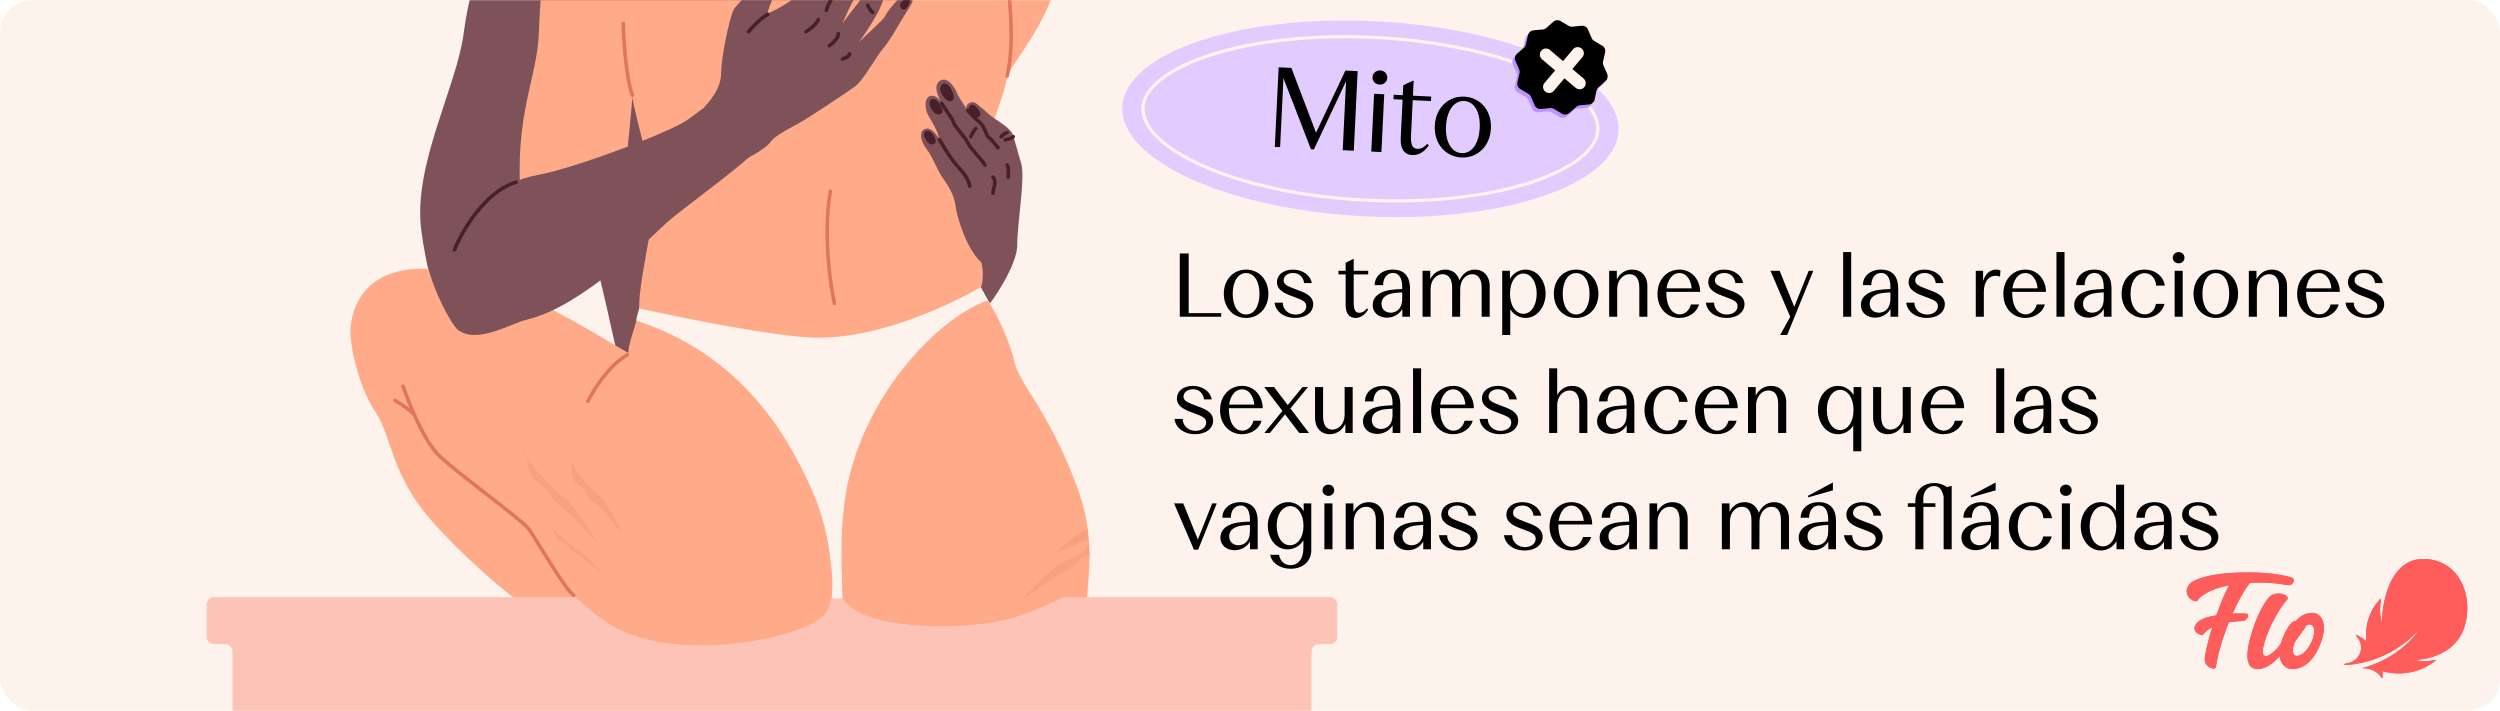 <?xml version="1.0"?>
<svg xmlns="http://www.w3.org/2000/svg" width="749" height="213" viewBox="0 0 774 220" fill="none">
<g clip-path="url(#clip0_7_1319)">
<rect width="774" height="220" rx="10" fill="#FDF2EC"/>
<path d="M192 -32.809C196.004 -32.809 191.084 -46.884 189.207 -55.955H232.058C233.726 -51.263 238.313 -40.316 243.318 -34.06C268.34 -34.06 283.979 -3.408 282.415 14.108C281.164 28.12 273.97 85.004 270.529 111.695L193.273 119.827C190.979 108.88 185.579 84.17 182.326 72.91C179.073 61.65 177.426 41.945 177.009 33.5C175.757 39.964 172.817 55.832 171.066 67.593C168.876 82.293 156.678 107.628 143.541 103.25C139.956 102.054 133.22 93.241 130.405 71.033C127.866 51.008 141.352 26.932 143.541 10.354C145.731 -6.223 150.691 -20.726 162.934 -27.492C174.819 -34.06 180.115 -32.809 192 -32.809Z" fill="#7F5259"/>
<path d="M226.718 -59.396C236.727 -61.898 245.819 -75.973 246.445 -83.167L286.793 -80.04C285.229 -73.784 284.166 -60.898 292.423 -59.396C302.745 -57.519 327.708 -47.963 329.309 -28.744C331.499 -2.47 319.322 11.292 311.816 23.177C311.816 28.182 302.745 48.2 302.745 55.706C302.745 63.213 306.498 87.922 303.371 90.737C300.243 93.552 274.908 106.064 264.899 107.627C254.89 109.191 220.172 105.125 198.277 98.557C196.088 91.676 203.594 66.653 202.343 58.834C201.092 51.015 197.004 36.94 195.753 30.058C195.753 32.06 193.898 49.659 192.96 58.834C183.368 69.052 163.684 84.92 161.682 66.653C158.563 38.191 165.414 26.618 166.687 12.543C167.295 5.818 166.374 -14.669 176.695 -34.687C187.017 -54.704 216.709 -56.894 226.718 -59.396Z" fill="#FFAB89"/>
<path d="M194.524 109.192C194.524 106.377 196.401 102.311 197.652 96.681C215.689 95.117 264.148 91.677 303.684 90.425C308.375 95.117 313.067 107.316 314.005 111.694C315.614 119.201 324.366 126.395 333.398 150.479C339.497 166.743 336.734 179.046 336.525 185.823H160.118C155.635 182.487 144.104 172.936 133.845 161.426C121.021 147.038 121.334 135.153 116.329 127.646C111.325 120.139 108.823 109.192 108.51 103.562C108.197 97.932 111.012 81.668 133.845 83.232C156.678 84.796 185.766 104.501 194.524 109.192Z" fill="#FFAB89"/>
<path fill-rule="evenodd" clip-rule="evenodd" d="M406.02 184.83C406.02 184.83 406.02 184.83 406.019 184.83H71.981C71.981 184.83 71.981 184.83 71.981 184.83V184.83C71.981 184.83 71.98 184.83 71.98 184.83H66.236C65.001 184.83 64 185.831 64 187.066V197.13C64 198.366 65.001 199.367 66.236 199.367H69.744C70.979 199.367 71.981 200.368 71.981 201.603V406.236C71.981 407.471 72.982 408.472 74.217 408.472H403.783C405.018 408.472 406.02 407.471 406.02 406.236V201.603C406.02 200.368 407.021 199.367 408.256 199.367H411.764C412.999 199.367 414 198.366 414 197.13V187.066C414 185.831 412.999 184.83 411.764 184.83H406.02C406.02 184.83 406.02 184.83 406.02 184.83V184.83Z" fill="#FDC3B7"/>
<path d="M305.852 92.927C305.852 92.927 304.309 89.487 303.684 88.861C290.838 96.055 271.155 104.5 253.327 104.5C241.025 104.5 210.767 98.245 197.943 95.43C197.63 96.055 197.005 98.558 197.005 99.183C228.283 109.505 242.692 132.338 251.137 151.104C257.893 166.118 257.728 180.039 257.519 185.252H261.201C260.263 177.954 260.395 162.865 261.146 158.611C263.648 126.833 288.649 98.99 305.852 92.927Z" fill="#FDF2EC"/>
<path d="M254.264 191.14C260.52 186.136 256.553 171.215 255.302 163.083L169.188 171.122C170.023 174.041 174.168 183.513 187.955 192.704C206.722 205.215 244.881 198.647 254.264 191.14Z" fill="#FFAB89"/>
<path d="M315.881 190.514C303.058 195.206 275.22 195.081 265.524 189.263C263.96 188.325 261.566 186.525 260.844 185.252C260.844 183.375 260.206 169.225 261.145 163.928L332.146 183.008C330.999 183.946 326.141 186.761 315.881 190.514Z" fill="#FFAB89"/>
<path opacity="0.5" d="M329.465 173.756C326.263 174.965 319.269 182.29 316.173 185.801C318.711 184.465 325.474 178.827 329.091 177.222C331.984 175.937 333.832 173.935 334.395 173.094C334.728 172.82 334.907 173.012 337.431 171.922C337.431 170.928 336.449 167.257 336.762 168.578C337.075 169.899 333.467 172.245 329.465 173.756Z" fill="#F2997B"/>
<path opacity="0.5" d="M184.978 167.97C182.613 163.929 177.156 155.398 174.246 153.597C171.291 151.767 164.767 144.282 162.725 140.875C162.481 139.622 162.315 138.872 162.127 139.288C162.021 139.52 162.254 140.089 162.725 140.875C163.207 143.345 163.997 147.768 165.878 149.058C168.146 150.612 169.261 151.667 169.535 152C169.925 152.933 171.355 155.253 173.947 157.07C177.189 159.34 182.743 166.172 184.978 167.97Z" fill="#F2997B"/>
<path opacity="0.5" d="M186.726 177.869C184.852 175.635 180.635 170.923 178.759 169.943C176.855 168.948 172.182 164.827 170.575 162.944C170.268 162.248 170.073 161.83 170.024 162.064C169.996 162.194 170.204 162.51 170.575 162.944C171.181 164.318 172.225 166.78 173.454 167.483C174.935 168.33 175.704 168.909 175.903 169.093C176.248 169.61 177.364 170.892 179.064 171.883C181.188 173.122 185.229 176.885 186.726 177.869Z" fill="#F2997B"/>
<path opacity="0.5" d="M336.762 163.896C334.149 164.176 329.098 169.007 326.288 171.461C328.405 170.888 333.781 167.78 336.762 167.24C336.762 166.261 336.876 164.713 336.762 163.896Z" fill="#F2997B"/>
<path opacity="0.5" d="M192.4 164.651C190.855 161.255 187.199 154.129 184.935 152.795C182.636 151.44 177.956 145.355 176.612 142.497C176.548 141.396 176.493 140.739 176.285 141.131C176.17 141.349 176.302 141.837 176.612 142.497C176.739 144.666 176.904 148.559 178.353 149.533C180.099 150.708 180.925 151.547 181.12 151.819C181.345 152.618 182.292 154.562 184.285 155.94C186.776 157.663 190.709 163.254 192.4 164.651Z" fill="#F2997B"/>
<path d="M124.775 119.513C125.552 121.798 126.886 125.302 128.519 128.896M177.634 184.258C175.132 182.694 166.061 167.055 163.872 163.928C161.683 160.8 141.352 146.412 135.722 140.782C133.193 138.253 130.611 133.5 128.519 128.896M122.272 123.892C124.062 124.935 127.817 127.395 128.519 128.896M182.013 124.205C183.681 120.764 188.456 113.07 194.211 109.817" stroke="#DF755D" stroke-width="1.118" stroke-linecap="round" stroke-linejoin="round"/>
<path d="M258.33 93.865C256.975 87.714 254.827 72.158 257.079 59.147M311.816 -9.039C311.816 -4.66 314.631 11.292 311.816 23.49" stroke="#DF755D" stroke-width="1.118" stroke-linecap="round" stroke-linejoin="round"/>
<path d="M192.96 7.227C193.064 12.231 193.773 23.679 195.775 29.434" stroke="#DF755D" stroke-width="1.118" stroke-linecap="round" stroke-linejoin="round"/>
<path d="M314.944 75.724C314.944 81.229 309.314 90.112 306.499 93.865C305.873 92.823 304.434 90.362 303.683 88.861C304.622 86.984 304.309 81.667 303.683 81.041C298.992 76.662 296.177 66.654 295.864 63.839C295.551 61.024 293.987 57.896 292.111 55.394C290.234 52.891 288.983 48.825 286.793 46.01C284.604 43.195 284.604 40.067 286.793 39.755C288.545 39.504 290.234 41.944 290.86 43.195L290.234 41.006C289.817 40.067 288.733 37.815 287.732 36.314C286.481 34.437 285.855 30.684 287.732 29.746C289.233 28.995 290.86 30.684 291.485 31.622C290.443 30.058 288.858 26.555 290.86 25.054C293.362 23.177 295.864 27.556 296.177 28.495C296.49 29.433 296.802 29.746 299.305 33.812C298.679 32.561 300.243 31.31 301.494 31.622C302.745 31.935 305.247 34.75 307.437 36.314C309.626 37.878 313.067 39.755 313.692 41.944L316.195 50.702C317.446 55.081 314.944 68.843 314.944 75.724Z" fill="#7F5259"/>
<path d="M300.243 57.583C299.617 54.455 297.115 52.266 295.551 50.389C294.3 48.888 291.902 44.968 290.859 43.195M291.485 31.935C292.423 33.499 294.925 36.627 295.238 37.878C295.551 39.129 298.992 42.569 299.617 44.133C300.243 45.697 304.309 49.763 304.934 51.014M299.617 34.124C300.347 34.959 302.119 36.877 303.371 37.878C304.934 39.129 305.247 41.944 306.186 42.569C306.936 43.07 308.375 44.863 309.001 45.697M311.19 43.195C311.92 43.091 313.442 42.757 313.692 42.257M309.939 42.257C310.356 41.84 311.315 41.006 311.816 41.006M312.128 54.768C312.233 53.934 312.316 52.015 311.816 51.014M307.437 59.772C307.437 58.208 308.688 56.332 307.437 54.768M300.556 42.257C300.868 41.527 301.619 40.005 302.119 39.755" stroke="#491F2A" stroke-width="1.118" stroke-linecap="round" stroke-linejoin="round"/>
<path d="M289.295 44.446C287.419 45.697 285.542 41.631 286.168 41.005C286.351 40.38 287.732 40.067 288.67 41.318C289.346 42.22 290.234 43.82 289.295 44.446Z" fill="#491F2A"/>
<path d="M288.67 34.124C287.732 32.873 287.419 31.309 288.357 30.683C288.983 30.371 289.921 30.683 290.547 31.622C291.172 32.56 292.423 34.437 291.485 35.062C290.547 35.688 289.608 35.375 288.67 34.124Z" fill="#491F2A"/>
<path d="M291.798 29.432C290.547 27.556 291.172 26.617 291.798 25.992C292.736 25.366 293.674 26.305 294.3 27.243C294.925 28.181 295.864 30.371 294.925 30.996C293.987 31.622 293.049 31.309 291.798 29.432Z" fill="#491F2A"/>
<path d="M302.432 33.186C301.181 31.934 300.555 32.247 299.93 33.186C299.617 34.124 301.494 36.313 302.432 36.313C304.027 36.313 303.683 34.437 302.432 33.186Z" fill="#491F2A"/>
<path d="M212.978 36.94C207.974 40.693 178.26 51.953 166.374 54.142C159.958 55.324 154.909 58.056 150.735 61.943C147.178 65.257 139.877 64.406 137.286 69.156C134.158 74.891 131.087 76.292 132.281 81.667C134.158 90.112 139.58 100.052 141.665 101.997C147.608 106.689 157.929 100.121 163.247 98.87C180.137 94.895 201.406 73.535 206.097 69.156C209.851 65.653 225.489 54.455 232.371 48.2L220.798 31.31C219.859 31.935 216.982 33.937 212.978 36.94Z" fill="#7F5259"/>
<path d="M217.982 33.187C221.736 29.121 223.3 25.993 223.3 21.927C223.3 17.861 225.763 5.739 227.053 3.16C228.304 0.658 233.934 -3.721 235.185 -5.91C236.186 -7.662 238.417 -9.143 239.251 -9.664C240.398 -10.811 242.817 -13.167 243.317 -13.417C243.943 -13.73 247.049 -13.104 245.172 -9.351C243.296 -5.598 240.7 -4.002 240.502 -3.408C239.877 -1.532 237.687 2.535 237.687 4.098C241.754 2.535 248.009 -1.844 249.26 -3.408C250.511 -4.972 256.141 -12.792 256.767 -13.417C257.392 -14.043 260.833 -22.8 264.274 -23.739C266.407 -24.321 267.089 -22.488 266.463 -20.924C268.34 -23.739 269.904 -24.677 271.155 -24.364C272.406 -24.052 273.031 -22.175 271.78 -19.36C270.529 -16.545 267.714 -9.664 267.401 -7.787C267.089 -5.91 265.525 -1.844 264.274 0.032C263.273 1.534 261.563 5.454 260.833 7.226C262.084 5.35 265.11 1.676 265.837 0.658C267.401 -1.532 271.155 -7.162 271.78 -8.413C272.406 -9.664 275.119 -14.668 277.098 -14.668C278.974 -14.668 279.6 -12.479 277.723 -8.725L277.722 -8.724C275.846 -4.97 273.344 0.033 272.406 2.535C271.698 4.423 267.993 10.187 265.976 12.979C267.024 11.808 273.682 5.901 273.97 5.037C274.283 4.098 278.036 -0.906 279.913 -1.532C281.789 -2.157 283.353 -0.906 282.102 1.283C280.851 3.473 278.974 6.288 277.723 8.477L277.723 8.477C277.232 9.336 275.221 12.856 273.344 15.046C271.468 17.235 267.401 24.429 265.212 26.306C263.827 27.493 250.511 36.315 247.696 37.879C244.881 39.442 239.877 41.945 238.626 43.821C237.375 45.698 232.37 48.513 231.432 48.826C230.681 49.076 222.153 38.504 217.982 33.187Z" fill="#7F5259"/>
<path d="M266.464 -20.299C265.212 -17.796 264.274 -14.981 263.961 -14.043C263.648 -13.105 261.772 -7.162 260.833 -6.223C259.895 -5.285 256.142 1.596 255.829 3.16M231.745 9.728C232.892 8.373 235.686 5.412 237.688 4.411M249.573 9.728C250.72 8.998 253.077 7.226 253.327 5.975M256.746 14.107C257.58 13.482 259.561 11.918 259.561 10.354M260.833 18.173C261.563 17.965 263.023 17.36 263.023 16.609M268.653 1.596C268.861 2.117 269.466 3.285 270.217 3.785" stroke="#491F2A" stroke-width="1.118" stroke-linecap="round" stroke-linejoin="round"/>
<path d="M241.441 -9.351C240.19 -8.85 239.668 -9.351 239.564 -9.664C238.939 -9.976 242.692 -13.73 243.318 -13.104C244.256 -12.166 243.005 -9.976 241.441 -9.351Z" fill="#491F2A"/>
<path d="M261.75 -19.985C260.999 -18.484 262.084 -17.379 262.71 -17.17C263.648 -16.858 264.274 -17.483 265.212 -19.047C266.15 -20.611 266.15 -22.175 265.212 -22.8C264.274 -23.426 262.5 -21.487 261.75 -19.985Z" fill="#491F2A"/>
<path d="M268.34 -21.862C267.089 -19.985 267.714 -17.796 268.34 -17.796C268.653 -17.615 269.501 -17.17 270.529 -18.422C272.071 -20.298 271.78 -22.8 271.155 -23.113C270.529 -23.426 269.591 -23.739 268.34 -21.862Z" fill="#491F2A"/>
<path d="M277.41 -12.791C276.159 -13.417 273.344 -10.289 274.908 -8.725C276.472 -7.161 279.287 -11.853 277.41 -12.791Z" fill="#491F2A"/>
<path d="M278.661 1.596C278.661 0.345 280.851 -0.906 281.476 -0.28C281.789 -0.128 281.789 0.971 280.851 2.222C279.913 3.473 278.661 2.847 278.661 1.596Z" fill="#491F2A"/>
<path d="M140.705 77.289C142.999 71.555 150.026 59.336 159.785 56.333" stroke="#491F2A" stroke-width="1.118" stroke-linecap="round" stroke-linejoin="round"/>
<path d="M695.506 189.93C695.021 189.851 693.253 189.814 691.169 189.925C693.168 185.421 695.186 182.109 696.446 180.617C696.503 180.538 696.531 180.464 696.536 180.395C703.436 180.001 707.641 181.076 708.573 181.131C709.852 181.205 710.835 179.278 709.607 178.81C707.989 178.194 703.206 177.212 696.809 177.165C690.426 177.119 683.864 177.666 679.607 179.612C675.252 181.604 677.001 186.038 680.139 186.089C681.348 184.333 684.236 182.262 690.303 181.122C690.256 181.168 690.219 181.21 690.186 181.256C689.255 182.53 687.829 185.852 686.169 190.458C683.431 190.898 680.604 191.667 679.678 193.497C678.747 195.341 680.609 196.638 682.053 196.578C682.477 195.665 683.572 194.841 684.913 194.164C683.826 197.667 682.627 202.258 682.58 204.121C682.524 206.456 685.882 207.739 686.051 206.4C686.221 205.066 686.987 200.757 689.372 194.326C689.588 193.738 689.814 193.163 690.035 192.598C692.091 192.306 694.198 192.232 694.41 192.218C695.741 192.116 696.705 190.124 695.506 189.93Z" fill="#FF5C5C"/>
<path d="M695.506 189.93C695.021 189.851 693.253 189.814 691.169 189.925C693.168 185.421 695.186 182.109 696.446 180.617C696.503 180.538 696.531 180.464 696.536 180.395C703.436 180.001 707.641 181.076 708.573 181.131C709.852 181.205 710.835 179.278 709.607 178.81C707.989 178.194 703.206 177.212 696.809 177.165C690.426 177.119 683.864 177.666 679.607 179.612C675.252 181.604 677.001 186.038 680.139 186.089C681.348 184.333 684.236 182.262 690.303 181.122C690.256 181.168 690.219 181.21 690.186 181.256C689.255 182.53 687.829 185.852 686.169 190.458C683.431 190.898 680.604 191.667 679.678 193.497C678.747 195.341 680.609 196.638 682.053 196.578C682.477 195.665 683.572 194.841 684.913 194.164C683.826 197.667 682.627 202.258 682.58 204.121C682.524 206.456 685.882 207.739 686.051 206.4C686.221 205.066 686.987 200.757 689.372 194.326C689.588 193.738 689.814 193.163 690.035 192.598C692.091 192.306 694.198 192.232 694.41 192.218C695.741 192.116 696.705 190.124 695.506 189.93Z" fill="#FF5C5C"/>
<path d="M715.723 189.684C713.277 189.74 711.574 191.296 710.836 192.177C710.487 192.204 710.163 192.297 709.89 192.464C708.832 193.112 707.355 195.573 706.245 198.839C706.188 198.997 706.141 199.159 706.094 199.321C705.412 200.386 702.924 203.069 701.536 203.069C700.008 203.069 700.266 200.461 702.275 195.494C704.283 190.527 707.28 186.376 707.999 185.709C709.373 184.435 705.497 182.72 703.037 184.398C702.073 185.055 699.518 188.572 697.505 194.688C694.994 202.318 695.073 207.086 698.987 207.095C701.743 207.104 704.42 204.723 705.784 203.055C706.094 205.316 707.392 207.063 709.697 207.081C713.846 207.114 716.772 203.537 718.437 199.177C721.01 192.436 718.352 189.624 715.723 189.684ZM715.915 198.075C714.82 200.739 712.919 203 711.033 203.013C709.603 203.023 709.547 200.493 710.605 198.556C710.963 198.065 713.065 195.021 713.587 194.373C713.761 194.16 713.827 193.942 713.808 193.733C714.138 193.474 714.542 193.284 715.012 193.261C716.72 193.247 716.795 195.939 715.915 198.075Z" fill="#FF5C5C"/>
<path d="M715.723 189.684C713.277 189.74 711.574 191.296 710.836 192.177C710.487 192.204 710.163 192.297 709.89 192.464C708.832 193.112 707.355 195.573 706.245 198.839C706.188 198.997 706.141 199.159 706.094 199.321C705.412 200.386 702.924 203.069 701.536 203.069C700.008 203.069 700.266 200.461 702.275 195.494C704.283 190.527 707.28 186.376 707.999 185.709C709.373 184.435 705.497 182.72 703.037 184.398C702.073 185.055 699.518 188.572 697.505 194.688C694.994 202.318 695.073 207.086 698.987 207.095C701.743 207.104 704.42 204.723 705.784 203.055C706.094 205.316 707.392 207.063 709.697 207.081C713.846 207.114 716.772 203.537 718.437 199.177C721.01 192.436 718.352 189.624 715.723 189.684ZM715.915 198.075C714.82 200.739 712.919 203 711.033 203.013C709.603 203.023 709.547 200.493 710.605 198.556C710.963 198.065 713.065 195.021 713.587 194.373C713.761 194.16 713.827 193.942 713.808 193.733C714.138 193.474 714.542 193.284 715.012 193.261C716.72 193.247 716.795 195.939 715.915 198.075Z" fill="#FF5C5C"/>
<path d="M726.184 205.84C728.667 205.701 733.042 205.094 737.571 203.092C744.735 199.923 748.437 195.308 748.498 195.35C748.677 195.489 746.113 199.112 741.301 202.3C737.858 204.579 734.933 205.765 731.983 206.636C730.125 207.183 732.98 206.206 735.647 208.05C737.473 209.314 737.552 210.69 737.628 209.565C737.665 209.046 737.642 208.304 737.59 207.748C739.274 208.221 741.678 208.657 744.688 208.328C747.966 207.971 750.991 206.766 753.677 204.783C754.622 204.084 753.79 204.292 753.305 204.385C752.129 204.607 749.98 204.839 747.595 204.274C749.208 204.274 759.636 203.532 762.811 194.521C766.188 184.921 761.56 173 750.191 173C738.813 173 737.275 189.647 737.477 192.728C736.903 191.065 736.663 188.614 737.059 186.487C737.209 185.681 737.407 184.764 736.4 185.945C734.467 188.211 731.932 192.58 732.665 198.459C731.767 197.727 730.963 197.222 730.205 196.837C729.359 196.407 728.996 196.24 729.937 197.403C730.685 198.325 731.593 200.433 730.455 202.624C729.58 204.306 728.07 205.135 726.466 205.307C725.699 205.39 725.638 205.867 726.184 205.84Z" fill="#FF5C5C"/>
<path d="M726.184 205.84C728.667 205.701 733.042 205.094 737.571 203.092C744.735 199.923 748.437 195.308 748.498 195.35C748.677 195.489 746.113 199.112 741.301 202.3C737.858 204.579 734.933 205.765 731.983 206.636C730.125 207.183 732.98 206.206 735.647 208.05C737.473 209.314 737.552 210.69 737.628 209.565C737.665 209.046 737.642 208.304 737.59 207.748C739.274 208.221 741.678 208.657 744.688 208.328C747.966 207.971 750.991 206.766 753.677 204.783C754.622 204.084 753.79 204.292 753.305 204.385C752.129 204.607 749.98 204.839 747.595 204.274C749.208 204.274 759.636 203.532 762.811 194.521C766.188 184.921 761.56 173 750.191 173C738.813 173 737.275 189.647 737.477 192.728C736.903 191.065 736.663 188.614 737.059 186.487C737.209 185.681 737.407 184.764 736.4 185.945C734.467 188.211 731.932 192.58 732.665 198.459C731.767 197.727 730.963 197.222 730.205 196.837C729.359 196.407 728.996 196.24 729.937 197.403C730.685 198.325 731.593 200.433 730.455 202.624C729.58 204.306 728.07 205.135 726.466 205.307C725.699 205.39 725.638 205.867 726.184 205.84Z" fill="#FF5C5C"/>
<path d="M365.262 98V78.425H368.017V96.898H378.08V98H365.262ZM385.791 98.377C381.876 98.377 378.889 95.303 378.889 90.895C378.889 86.487 381.876 83.413 385.791 83.413C389.706 83.413 392.693 86.487 392.693 90.895C392.693 95.303 389.706 98.377 385.791 98.377ZM381.644 90.895C381.644 94.752 383.326 97.304 385.791 97.304C388.314 97.304 389.938 94.752 389.938 90.895C389.938 87.038 388.314 84.486 385.791 84.486C383.326 84.486 381.644 87.038 381.644 90.895ZM401.029 98.377C397.491 98.377 394.91 96.376 394.62 93.65H397.143C397.143 95.767 398.912 97.333 401.087 97.333C402.885 97.333 404.422 96.318 404.422 94.781C404.422 93.36 403.378 92.867 400.362 91.765C398.361 91.011 395.345 90.054 395.345 87.27C395.345 85.095 397.288 83.413 400.275 83.413C403.32 83.413 405.727 85.182 406.133 87.589H403.755C403.523 85.791 402.305 84.457 400.333 84.457C398.738 84.457 397.404 85.327 397.404 86.719C397.404 87.908 398.274 88.43 401 89.445C403.552 90.373 406.568 91.33 406.568 94.143C406.568 96.463 404.48 98.377 401.029 98.377ZM419.657 98.377C417.569 98.377 416.612 96.782 416.612 94.404V84.892H414.379V83.79H416.612V81.325L418.903 80.136H419.106V83.79H423.601V84.892H419.106V93.65C419.106 96.26 419.889 96.782 420.817 96.782C421.861 96.782 422.644 96.115 423.166 95.448L423.601 95.767C422.847 97.014 421.542 98.377 419.657 98.377ZM429.4 98.29C427.109 98.29 424.992 96.956 424.992 94.375C424.992 91.794 427.196 89.822 432.097 89.532L434.127 89.416V88.778C434.127 86.603 433.431 84.457 431.256 84.457C429.313 84.457 428.211 86.139 428.211 88.227H425.601C425.601 85.443 427.892 83.413 431.227 83.413C434.968 83.413 436.534 85.82 436.534 89.155V98H434.156V95.622C433.083 97.449 431.14 98.29 429.4 98.29ZM427.718 93.998C427.718 95.912 429.139 96.753 430.56 96.753C432.242 96.753 434.127 95.593 434.127 92.49V90.46L432.561 90.576C430.067 90.75 427.718 91.562 427.718 93.998ZM440.419 98V83.79H442.797V86.4C443.609 84.776 445.146 83.413 447.466 83.413C449.554 83.413 451.236 84.631 451.845 86.719C452.628 84.95 454.194 83.413 456.659 83.413C459.24 83.413 461.212 85.356 461.212 88.517V98H458.718V88.981C458.718 86.4 457.674 84.834 455.818 84.834C453.904 84.834 452.106 86.545 452.077 89.387L452.048 98H449.583V88.981C449.583 86.4 448.539 84.834 446.625 84.834C444.74 84.834 442.942 86.545 442.913 89.387V98H440.419ZM472.307 98.377C470.654 98.377 468.769 97.594 467.58 95.709V103.655H465.086V83.79H467.464V86.284C468.624 84.341 470.509 83.413 472.307 83.413C475.961 83.413 478.513 86.806 478.513 90.866C478.513 94.868 475.961 98.377 472.307 98.377ZM467.493 90.866C467.493 94.723 469.378 97.101 471.64 97.101C473.96 97.101 475.758 94.607 475.758 90.866C475.758 87.096 473.902 84.631 471.64 84.631C469.407 84.631 467.493 87.009 467.493 90.866ZM487.971 98.377C484.056 98.377 481.069 95.303 481.069 90.895C481.069 86.487 484.056 83.413 487.971 83.413C491.886 83.413 494.873 86.487 494.873 90.895C494.873 95.303 491.886 98.377 487.971 98.377ZM483.824 90.895C483.824 94.752 485.506 97.304 487.971 97.304C490.494 97.304 492.118 94.752 492.118 90.895C492.118 87.038 490.494 84.486 487.971 84.486C485.506 84.486 483.824 87.038 483.824 90.895ZM507.53 88.981C507.53 86.4 506.544 84.834 504.485 84.834C502.6 84.834 500.715 86.545 500.686 89.387V98H498.192V83.79H500.57V86.429C501.411 84.776 503.006 83.413 505.326 83.413C508.081 83.413 510.024 85.356 510.024 88.517V98H507.53V88.981ZM519.971 98.377C516.114 98.377 513.156 95.39 513.156 90.924C513.156 86.516 516.085 83.413 519.971 83.413C524.031 83.413 526.409 86.922 526.351 90.315H515.882V90.46C515.882 94.781 517.622 97.275 520.087 97.275C521.798 97.275 523.074 95.883 523.509 94.201H526.032C525.307 96.637 522.9 98.377 519.971 98.377ZM515.969 89.213H523.741C523.596 86.922 522.32 84.486 519.971 84.486C517.564 84.486 516.288 86.864 515.969 89.213ZM534.56 98.377C531.022 98.377 528.441 96.376 528.151 93.65H530.674C530.674 95.767 532.443 97.333 534.618 97.333C536.416 97.333 537.953 96.318 537.953 94.781C537.953 93.36 536.909 92.867 533.893 91.765C531.892 91.011 528.876 90.054 528.876 87.27C528.876 85.095 530.819 83.413 533.806 83.413C536.851 83.413 539.258 85.182 539.664 87.589H537.286C537.054 85.791 535.836 84.457 533.864 84.457C532.269 84.457 530.935 85.327 530.935 86.719C530.935 87.908 531.805 88.43 534.531 89.445C537.083 90.373 540.099 91.33 540.099 94.143C540.099 96.463 538.011 98.377 534.56 98.377ZM551.128 103.655L554.26 98.029L548.141 83.79H550.983L555.507 94.926L559.973 83.79H561.394L553.303 103.655H551.128ZM570.637 98V77.99H573.131V98H570.637ZM580.546 98.29C578.255 98.29 576.138 96.956 576.138 94.375C576.138 91.794 578.342 89.822 583.243 89.532L585.273 89.416V88.778C585.273 86.603 584.577 84.457 582.402 84.457C580.459 84.457 579.357 86.139 579.357 88.227H576.747C576.747 85.443 579.038 83.413 582.373 83.413C586.114 83.413 587.68 85.82 587.68 89.155V98H585.302V95.622C584.229 97.449 582.286 98.29 580.546 98.29ZM578.864 93.998C578.864 95.912 580.285 96.753 581.706 96.753C583.388 96.753 585.273 95.593 585.273 92.49V90.46L583.707 90.576C581.213 90.75 578.864 91.562 578.864 93.998ZM596.581 98.377C593.043 98.377 590.462 96.376 590.172 93.65H592.695C592.695 95.767 594.464 97.333 596.639 97.333C598.437 97.333 599.974 96.318 599.974 94.781C599.974 93.36 598.93 92.867 595.914 91.765C593.913 91.011 590.897 90.054 590.897 87.27C590.897 85.095 592.84 83.413 595.827 83.413C598.872 83.413 601.279 85.182 601.685 87.589H599.307C599.075 85.791 597.857 84.457 595.885 84.457C594.29 84.457 592.956 85.327 592.956 86.719C592.956 87.908 593.826 88.43 596.552 89.445C599.104 90.373 602.12 91.33 602.12 94.143C602.12 96.463 600.032 98.377 596.581 98.377ZM611.7 98V83.79H613.962V86.922C614.745 84.457 616.369 83.413 617.993 83.413C618.486 83.413 618.921 83.5 619.327 83.645L619.211 85.588C618.718 85.414 618.312 85.327 617.732 85.327C615.905 85.327 614.194 86.951 614.194 90.286V98H611.7ZM627.05 98.377C623.193 98.377 620.235 95.39 620.235 90.924C620.235 86.516 623.164 83.413 627.05 83.413C631.11 83.413 633.488 86.922 633.43 90.315H622.961V90.46C622.961 94.781 624.701 97.275 627.166 97.275C628.877 97.275 630.153 95.883 630.588 94.201H633.111C632.386 96.637 629.979 98.377 627.05 98.377ZM623.048 89.213H630.82C630.675 86.922 629.399 84.486 627.05 84.486C624.643 84.486 623.367 86.864 623.048 89.213ZM636.68 98V77.99H639.174V98H636.68ZM646.589 98.29C644.298 98.29 642.181 96.956 642.181 94.375C642.181 91.794 644.385 89.822 649.286 89.532L651.316 89.416V88.778C651.316 86.603 650.62 84.457 648.445 84.457C646.502 84.457 645.4 86.139 645.4 88.227H642.79C642.79 85.443 645.081 83.413 648.416 83.413C652.157 83.413 653.723 85.82 653.723 89.155V98H651.345V95.622C650.272 97.449 648.329 98.29 646.589 98.29ZM644.907 93.998C644.907 95.912 646.328 96.753 647.749 96.753C649.431 96.753 651.316 95.593 651.316 92.49V90.46L649.75 90.576C647.256 90.75 644.907 91.562 644.907 93.998ZM663.987 98.377C659.811 98.377 656.853 95.332 656.853 90.895C656.853 86.487 659.84 83.413 663.958 83.413C667.206 83.413 669.845 85.472 670.222 88.372H667.554C667.38 86.11 665.959 84.515 664.016 84.515C661.522 84.515 659.608 87.067 659.608 90.895C659.608 94.694 661.522 97.275 664.016 97.275C665.843 97.275 667.148 95.912 667.467 94.027H670.135C669.439 96.695 667.09 98.377 663.987 98.377ZM673.268 98V83.79H675.762V98H673.268ZM672.688 79.73C672.688 78.744 673.471 77.99 674.544 77.99C675.53 77.99 676.313 78.744 676.313 79.73C676.313 80.716 675.53 81.47 674.544 81.47C673.471 81.47 672.688 80.716 672.688 79.73ZM686.015 98.377C682.1 98.377 679.113 95.303 679.113 90.895C679.113 86.487 682.1 83.413 686.015 83.413C689.93 83.413 692.917 86.487 692.917 90.895C692.917 95.303 689.93 98.377 686.015 98.377ZM681.868 90.895C681.868 94.752 683.55 97.304 686.015 97.304C688.538 97.304 690.162 94.752 690.162 90.895C690.162 87.038 688.538 84.486 686.015 84.486C683.55 84.486 681.868 87.038 681.868 90.895ZM705.574 88.981C705.574 86.4 704.588 84.834 702.529 84.834C700.644 84.834 698.759 86.545 698.73 89.387V98H696.236V83.79H698.614V86.429C699.455 84.776 701.05 83.413 703.37 83.413C706.125 83.413 708.068 85.356 708.068 88.517V98H705.574V88.981ZM718.015 98.377C714.158 98.377 711.2 95.39 711.2 90.924C711.2 86.516 714.129 83.413 718.015 83.413C722.075 83.413 724.453 86.922 724.395 90.315H713.926V90.46C713.926 94.781 715.666 97.275 718.131 97.275C719.842 97.275 721.118 95.883 721.553 94.201H724.076C723.351 96.637 720.944 98.377 718.015 98.377ZM714.013 89.213H721.785C721.64 86.922 720.364 84.486 718.015 84.486C715.608 84.486 714.332 86.864 714.013 89.213ZM732.604 98.377C729.066 98.377 726.485 96.376 726.195 93.65H728.718C728.718 95.767 730.487 97.333 732.662 97.333C734.46 97.333 735.997 96.318 735.997 94.781C735.997 93.36 734.953 92.867 731.937 91.765C729.936 91.011 726.92 90.054 726.92 87.27C726.92 85.095 728.863 83.413 731.85 83.413C734.895 83.413 737.302 85.182 737.708 87.589H735.33C735.098 85.791 733.88 84.457 731.908 84.457C730.313 84.457 728.979 85.327 728.979 86.719C728.979 87.908 729.849 88.43 732.575 89.445C735.127 90.373 738.143 91.33 738.143 94.143C738.143 96.463 736.055 98.377 732.604 98.377ZM370.047 134.377C366.509 134.377 363.928 132.376 363.638 129.65H366.161C366.161 131.767 367.93 133.333 370.105 133.333C371.903 133.333 373.44 132.318 373.44 130.781C373.44 129.36 372.396 128.867 369.38 127.765C367.379 127.011 364.363 126.054 364.363 123.27C364.363 121.095 366.306 119.413 369.293 119.413C372.338 119.413 374.745 121.182 375.151 123.589H372.773C372.541 121.791 371.323 120.457 369.351 120.457C367.756 120.457 366.422 121.327 366.422 122.719C366.422 123.908 367.292 124.43 370.018 125.445C372.57 126.373 375.586 127.33 375.586 130.143C375.586 132.463 373.498 134.377 370.047 134.377ZM384.543 134.377C380.686 134.377 377.728 131.39 377.728 126.924C377.728 122.516 380.657 119.413 384.543 119.413C388.603 119.413 390.981 122.922 390.923 126.315H380.454V126.46C380.454 130.781 382.194 133.275 384.659 133.275C386.37 133.275 387.646 131.883 388.081 130.201H390.604C389.879 132.637 387.472 134.377 384.543 134.377ZM380.541 125.213H388.313C388.168 122.922 386.892 120.486 384.543 120.486C382.136 120.486 380.86 122.864 380.541 125.213ZM402.257 134L397.849 128.229L393.151 134H391.44L397.037 127.156L391.411 119.79H394.456L398.69 125.358L403.243 119.79H404.954L399.502 126.402L405.273 134H402.257ZM409.627 128.809C409.627 131.39 410.555 132.956 412.498 132.956C414.383 132.956 416.268 131.245 416.297 128.403V119.79H418.791V134H416.529V131.129C415.717 132.869 414.093 134.377 411.657 134.377C408.989 134.377 407.133 132.434 407.133 129.273V119.79H409.627V128.809ZM426.398 134.29C424.107 134.29 421.99 132.956 421.99 130.375C421.99 127.794 424.194 125.822 429.095 125.532L431.125 125.416V124.778C431.125 122.603 430.429 120.457 428.254 120.457C426.311 120.457 425.209 122.139 425.209 124.227H422.599C422.599 121.443 424.89 119.413 428.225 119.413C431.966 119.413 433.532 121.82 433.532 125.155V134H431.154V131.622C430.081 133.449 428.138 134.29 426.398 134.29ZM424.716 129.998C424.716 131.912 426.137 132.753 427.558 132.753C429.24 132.753 431.125 131.593 431.125 128.49V126.46L429.559 126.576C427.065 126.75 424.716 127.562 424.716 129.998ZM437.475 134V113.99H439.969V134H437.475ZM449.906 134.377C446.049 134.377 443.091 131.39 443.091 126.924C443.091 122.516 446.02 119.413 449.906 119.413C453.966 119.413 456.344 122.922 456.286 126.315H445.817V126.46C445.817 130.781 447.557 133.275 450.022 133.275C451.733 133.275 453.009 131.883 453.444 130.201H455.967C455.242 132.637 452.835 134.377 449.906 134.377ZM445.904 125.213H453.676C453.531 122.922 452.255 120.486 449.906 120.486C447.499 120.486 446.223 122.864 445.904 125.213ZM464.495 134.377C460.957 134.377 458.376 132.376 458.086 129.65H460.609C460.609 131.767 462.378 133.333 464.553 133.333C466.351 133.333 467.888 132.318 467.888 130.781C467.888 129.36 466.844 128.867 463.828 127.765C461.827 127.011 458.811 126.054 458.811 123.27C458.811 121.095 460.754 119.413 463.741 119.413C466.786 119.413 469.193 121.182 469.599 123.589H467.221C466.989 121.791 465.771 120.457 463.799 120.457C462.204 120.457 460.87 121.327 460.87 122.719C460.87 123.908 461.74 124.43 464.466 125.445C467.018 126.373 470.034 127.33 470.034 130.143C470.034 132.463 467.946 134.377 464.495 134.377ZM488.952 124.981C488.952 122.4 487.966 120.834 485.907 120.834C484.022 120.834 482.137 122.545 482.108 125.387V134H479.614V113.99H482.108V122.226C482.978 120.66 484.544 119.413 486.748 119.413C489.503 119.413 491.446 121.356 491.446 124.517V134H488.952V124.981ZM498.87 134.29C496.579 134.29 494.462 132.956 494.462 130.375C494.462 127.794 496.666 125.822 501.567 125.532L503.597 125.416V124.778C503.597 122.603 502.901 120.457 500.726 120.457C498.783 120.457 497.681 122.139 497.681 124.227H495.071C495.071 121.443 497.362 119.413 500.697 119.413C504.438 119.413 506.004 121.82 506.004 125.155V134H503.626V131.622C502.553 133.449 500.61 134.29 498.87 134.29ZM497.188 129.998C497.188 131.912 498.609 132.753 500.03 132.753C501.712 132.753 503.597 131.593 503.597 128.49V126.46L502.031 126.576C499.537 126.75 497.188 127.562 497.188 129.998ZM516.268 134.377C512.092 134.377 509.134 131.332 509.134 126.895C509.134 122.487 512.121 119.413 516.239 119.413C519.487 119.413 522.126 121.472 522.503 124.372H519.835C519.661 122.11 518.24 120.515 516.297 120.515C513.803 120.515 511.889 123.067 511.889 126.895C511.889 130.694 513.803 133.275 516.297 133.275C518.124 133.275 519.429 131.912 519.748 130.027H522.416C521.72 132.695 519.371 134.377 516.268 134.377ZM531.611 134.377C527.754 134.377 524.796 131.39 524.796 126.924C524.796 122.516 527.725 119.413 531.611 119.413C535.671 119.413 538.049 122.922 537.991 126.315H527.522V126.46C527.522 130.781 529.262 133.275 531.727 133.275C533.438 133.275 534.714 131.883 535.149 130.201H537.672C536.947 132.637 534.54 134.377 531.611 134.377ZM527.609 125.213H535.381C535.236 122.922 533.96 120.486 531.611 120.486C529.204 120.486 527.928 122.864 527.609 125.213ZM550.52 124.981C550.52 122.4 549.534 120.834 547.475 120.834C545.59 120.834 543.705 122.545 543.676 125.387V134H541.182V119.79H543.56V122.429C544.401 120.776 545.996 119.413 548.316 119.413C551.071 119.413 553.014 121.356 553.014 124.517V134H550.52V124.981ZM569.036 134.377C565.382 134.377 562.83 130.868 562.83 126.866C562.83 122.806 565.382 119.413 569.036 119.413C570.834 119.413 572.719 120.341 573.879 122.284V119.79H576.257V139.655H573.763V131.709C572.574 133.594 570.689 134.377 569.036 134.377ZM565.585 126.866C565.585 130.607 567.383 133.101 569.703 133.101C571.965 133.101 573.85 130.723 573.85 126.866C573.85 123.009 571.936 120.631 569.703 120.631C567.441 120.631 565.585 123.096 565.585 126.866ZM582.409 128.809C582.409 131.39 583.337 132.956 585.28 132.956C587.165 132.956 589.05 131.245 589.079 128.403V119.79H591.573V134H589.311V131.129C588.499 132.869 586.875 134.377 584.439 134.377C581.771 134.377 579.915 132.434 579.915 129.273V119.79H582.409V128.809ZM601.703 134.377C597.846 134.377 594.888 131.39 594.888 126.924C594.888 122.516 597.817 119.413 601.703 119.413C605.763 119.413 608.141 122.922 608.083 126.315H597.614V126.46C597.614 130.781 599.354 133.275 601.819 133.275C603.53 133.275 604.806 131.883 605.241 130.201H607.764C607.039 132.637 604.632 134.377 601.703 134.377ZM597.701 125.213H605.473C605.328 122.922 604.052 120.486 601.703 120.486C599.296 120.486 598.02 122.864 597.701 125.213ZM618.017 134V113.99H620.511V134H618.017ZM627.925 134.29C625.634 134.29 623.517 132.956 623.517 130.375C623.517 127.794 625.721 125.822 630.622 125.532L632.652 125.416V124.778C632.652 122.603 631.956 120.457 629.781 120.457C627.838 120.457 626.736 122.139 626.736 124.227H624.126C624.126 121.443 626.417 119.413 629.752 119.413C633.493 119.413 635.059 121.82 635.059 125.155V134H632.681V131.622C631.608 133.449 629.665 134.29 627.925 134.29ZM626.243 129.998C626.243 131.912 627.664 132.753 629.085 132.753C630.767 132.753 632.652 131.593 632.652 128.49V126.46L631.086 126.576C628.592 126.75 626.243 127.562 626.243 129.998ZM643.961 134.377C640.423 134.377 637.842 132.376 637.552 129.65H640.075C640.075 131.767 641.844 133.333 644.019 133.333C645.817 133.333 647.354 132.318 647.354 130.781C647.354 129.36 646.31 128.867 643.294 127.765C641.293 127.011 638.277 126.054 638.277 123.27C638.277 121.095 640.22 119.413 643.207 119.413C646.252 119.413 648.659 121.182 649.065 123.589H646.687C646.455 121.791 645.237 120.457 643.265 120.457C641.67 120.457 640.336 121.327 640.336 122.719C640.336 123.908 641.206 124.43 643.932 125.445C646.484 126.373 649.5 127.33 649.5 130.143C649.5 132.463 647.412 134.377 643.961 134.377ZM369.641 170.116L363.493 155.79H366.335L370.859 166.984L375.296 155.79H376.717L370.946 170.116H369.641ZM382.247 170.29C379.956 170.29 377.839 168.956 377.839 166.375C377.839 163.794 380.043 161.822 384.944 161.532L386.974 161.416V160.778C386.974 158.603 386.278 156.457 384.103 156.457C382.16 156.457 381.058 158.139 381.058 160.227H378.448C378.448 157.443 380.739 155.413 384.074 155.413C387.815 155.413 389.381 157.82 389.381 161.155V170H387.003V167.622C385.93 169.449 383.987 170.29 382.247 170.29ZM380.565 165.998C380.565 167.912 381.986 168.753 383.407 168.753C385.089 168.753 386.974 167.593 386.974 164.49V162.46L385.408 162.576C382.914 162.75 380.565 163.562 380.565 165.998ZM399.587 176.032C396.252 176.032 393.671 174.176 393.265 171.711H395.991C396.339 173.625 397.615 174.93 399.529 174.93C401.82 174.93 403.531 173.132 403.531 169.652V167.245C402.313 169.188 400.341 170.029 398.63 170.029C394.947 170.029 392.511 166.607 392.511 162.692C392.511 158.719 395.208 155.413 398.833 155.413C400.631 155.413 402.487 156.283 403.618 158.197V155.79H405.967V170.348C405.967 173.712 403.357 176.032 399.587 176.032ZM395.266 162.692C395.266 166.317 397.006 168.753 399.384 168.753C401.675 168.753 403.56 166.433 403.56 162.721C403.56 158.951 401.646 156.631 399.471 156.631C397.383 156.631 395.266 158.748 395.266 162.692ZM410.031 170V155.79H412.525V170H410.031ZM409.451 151.73C409.451 150.744 410.234 149.99 411.307 149.99C412.293 149.99 413.076 150.744 413.076 151.73C413.076 152.716 412.293 153.47 411.307 153.47C410.234 153.47 409.451 152.716 409.451 151.73ZM425.968 160.981C425.968 158.4 424.982 156.834 422.923 156.834C421.038 156.834 419.153 158.545 419.124 161.387V170H416.63V155.79H419.008V158.429C419.849 156.776 421.444 155.413 423.764 155.413C426.519 155.413 428.462 157.356 428.462 160.517V170H425.968V160.981ZM435.885 170.29C433.594 170.29 431.477 168.956 431.477 166.375C431.477 163.794 433.681 161.822 438.582 161.532L440.612 161.416V160.778C440.612 158.603 439.916 156.457 437.741 156.457C435.798 156.457 434.696 158.139 434.696 160.227H432.086C432.086 157.443 434.377 155.413 437.712 155.413C441.453 155.413 443.019 157.82 443.019 161.155V170H440.641V167.622C439.568 169.449 437.625 170.29 435.885 170.29ZM434.203 165.998C434.203 167.912 435.624 168.753 437.045 168.753C438.727 168.753 440.612 167.593 440.612 164.49V162.46L439.046 162.576C436.552 162.75 434.203 163.562 434.203 165.998ZM451.921 170.377C448.383 170.377 445.802 168.376 445.512 165.65H448.035C448.035 167.767 449.804 169.333 451.979 169.333C453.777 169.333 455.314 168.318 455.314 166.781C455.314 165.36 454.27 164.867 451.254 163.765C449.253 163.011 446.237 162.054 446.237 159.27C446.237 157.095 448.18 155.413 451.167 155.413C454.212 155.413 456.619 157.182 457.025 159.589H454.647C454.415 157.791 453.197 156.457 451.225 156.457C449.63 156.457 448.296 157.327 448.296 158.719C448.296 159.908 449.166 160.43 451.892 161.445C454.444 162.373 457.46 163.33 457.46 166.143C457.46 168.463 455.372 170.377 451.921 170.377ZM472.057 170.377C468.519 170.377 465.938 168.376 465.648 165.65H468.171C468.171 167.767 469.94 169.333 472.115 169.333C473.913 169.333 475.45 168.318 475.45 166.781C475.45 165.36 474.406 164.867 471.39 163.765C469.389 163.011 466.373 162.054 466.373 159.27C466.373 157.095 468.316 155.413 471.303 155.413C474.348 155.413 476.755 157.182 477.161 159.589H474.783C474.551 157.791 473.333 156.457 471.361 156.457C469.766 156.457 468.432 157.327 468.432 158.719C468.432 159.908 469.302 160.43 472.028 161.445C474.58 162.373 477.596 163.33 477.596 166.143C477.596 168.463 475.508 170.377 472.057 170.377ZM486.553 170.377C482.696 170.377 479.738 167.39 479.738 162.924C479.738 158.516 482.667 155.413 486.553 155.413C490.613 155.413 492.991 158.922 492.933 162.315H482.464V162.46C482.464 166.781 484.204 169.275 486.669 169.275C488.38 169.275 489.656 167.883 490.091 166.201H492.614C491.889 168.637 489.482 170.377 486.553 170.377ZM482.551 161.213H490.323C490.178 158.922 488.902 156.486 486.553 156.486C484.146 156.486 482.87 158.864 482.551 161.213ZM499.663 170.29C497.372 170.29 495.255 168.956 495.255 166.375C495.255 163.794 497.459 161.822 502.36 161.532L504.39 161.416V160.778C504.39 158.603 503.694 156.457 501.519 156.457C499.576 156.457 498.474 158.139 498.474 160.227H495.864C495.864 157.443 498.155 155.413 501.49 155.413C505.231 155.413 506.797 157.82 506.797 161.155V170H504.419V167.622C503.346 169.449 501.403 170.29 499.663 170.29ZM497.981 165.998C497.981 167.912 499.402 168.753 500.823 168.753C502.505 168.753 504.39 167.593 504.39 164.49V162.46L502.824 162.576C500.33 162.75 497.981 163.562 497.981 165.998ZM520.019 160.981C520.019 158.4 519.033 156.834 516.974 156.834C515.089 156.834 513.204 158.545 513.175 161.387V170H510.681V155.79H513.059V158.429C513.9 156.776 515.495 155.413 517.815 155.413C520.57 155.413 522.513 157.356 522.513 160.517V170H520.019V160.981ZM533.083 170V155.79H535.461V158.4C536.273 156.776 537.81 155.413 540.13 155.413C542.218 155.413 543.9 156.631 544.509 158.719C545.292 156.95 546.858 155.413 549.323 155.413C551.904 155.413 553.876 157.356 553.876 160.517V170H551.382V160.981C551.382 158.4 550.338 156.834 548.482 156.834C546.568 156.834 544.77 158.545 544.741 161.387L544.712 170H542.247V160.981C542.247 158.4 541.203 156.834 539.289 156.834C537.404 156.834 535.606 158.545 535.577 161.387V170H533.083ZM561.288 170.29C558.997 170.29 556.88 168.956 556.88 166.375C556.88 163.794 559.084 161.822 563.985 161.532L566.015 161.416V160.778C566.015 158.603 565.319 156.457 563.144 156.457C561.201 156.457 560.099 158.139 560.099 160.227H557.489C557.489 157.443 559.78 155.413 563.115 155.413C566.856 155.413 568.422 157.82 568.422 161.155V170H566.044V167.622C564.971 169.449 563.028 170.29 561.288 170.29ZM559.606 165.998C559.606 167.912 561.027 168.753 562.448 168.753C564.13 168.753 566.015 167.593 566.015 164.49V162.46L564.449 162.576C561.955 162.75 559.606 163.562 559.606 165.998ZM559.809 153.934V153.412L567.465 149.323V151.759L559.809 153.934ZM577.323 170.377C573.785 170.377 571.204 168.376 570.914 165.65H573.437C573.437 167.767 575.206 169.333 577.381 169.333C579.179 169.333 580.716 168.318 580.716 166.781C580.716 165.36 579.672 164.867 576.656 163.765C574.655 163.011 571.639 162.054 571.639 159.27C571.639 157.095 573.582 155.413 576.569 155.413C579.614 155.413 582.021 157.182 582.427 159.589H580.049C579.817 157.791 578.599 156.457 576.627 156.457C575.032 156.457 573.698 157.327 573.698 158.719C573.698 159.908 574.568 160.43 577.294 161.445C579.846 162.373 582.862 163.33 582.862 166.143C582.862 168.463 580.774 170.377 577.323 170.377ZM592.993 170V156.863H590.673V155.761H592.993V155.065C592.993 151.614 595.458 149.497 598.909 149.497C600.446 149.497 601.838 150.048 602.795 150.773L603.868 150.425H604.245V170H601.751V153.76C601.345 151.73 600.504 150.425 598.822 150.425C597.459 150.425 595.458 151.382 595.458 154.427V155.761H599.199V156.863H595.487V170H592.993ZM611.67 170.29C609.379 170.29 607.262 168.956 607.262 166.375C607.262 163.794 609.466 161.822 614.367 161.532L616.397 161.416V160.778C616.397 158.603 615.701 156.457 613.526 156.457C611.583 156.457 610.481 158.139 610.481 160.227H607.871C607.871 157.443 610.162 155.413 613.497 155.413C617.238 155.413 618.804 157.82 618.804 161.155V170H616.426V167.622C615.353 169.449 613.41 170.29 611.67 170.29ZM609.988 165.998C609.988 167.912 611.409 168.753 612.83 168.753C614.512 168.753 616.397 167.593 616.397 164.49V162.46L614.831 162.576C612.337 162.75 609.988 163.562 609.988 165.998ZM610.191 153.934V153.412L617.847 149.323V151.759L610.191 153.934ZM629.068 170.377C624.892 170.377 621.934 167.332 621.934 162.895C621.934 158.487 624.921 155.413 629.039 155.413C632.287 155.413 634.926 157.472 635.303 160.372H632.635C632.461 158.11 631.04 156.515 629.097 156.515C626.603 156.515 624.689 159.067 624.689 162.895C624.689 166.694 626.603 169.275 629.097 169.275C630.924 169.275 632.229 167.912 632.548 166.027H635.216C634.52 168.695 632.171 170.377 629.068 170.377ZM638.349 170V155.79H640.843V170H638.349ZM637.769 151.73C637.769 150.744 638.552 149.99 639.625 149.99C640.611 149.99 641.394 150.744 641.394 151.73C641.394 152.716 640.611 153.47 639.625 153.47C638.552 153.47 637.769 152.716 637.769 151.73ZM650.4 170.377C646.746 170.377 644.194 166.868 644.194 162.866C644.194 158.806 646.746 155.413 650.4 155.413C652.14 155.413 653.967 156.283 655.127 158.11V149.99H657.621V170H655.272V167.477C654.083 169.507 652.14 170.377 650.4 170.377ZM646.949 162.866C646.949 166.607 648.747 169.101 651.067 169.101C653.329 169.101 655.214 166.723 655.214 162.866C655.214 159.009 653.3 156.631 651.067 156.631C648.805 156.631 646.949 159.096 646.949 162.866ZM665.223 170.29C662.932 170.29 660.815 168.956 660.815 166.375C660.815 163.794 663.019 161.822 667.92 161.532L669.95 161.416V160.778C669.95 158.603 669.254 156.457 667.079 156.457C665.136 156.457 664.034 158.139 664.034 160.227H661.424C661.424 157.443 663.715 155.413 667.05 155.413C670.791 155.413 672.357 157.82 672.357 161.155V170H669.979V167.622C668.906 169.449 666.963 170.29 665.223 170.29ZM663.541 165.998C663.541 167.912 664.962 168.753 666.383 168.753C668.065 168.753 669.95 167.593 669.95 164.49V162.46L668.384 162.576C665.89 162.75 663.541 163.562 663.541 165.998ZM681.259 170.377C677.721 170.377 675.14 168.376 674.85 165.65H677.373C677.373 167.767 679.142 169.333 681.317 169.333C683.115 169.333 684.652 168.318 684.652 166.781C684.652 165.36 683.608 164.867 680.592 163.765C678.591 163.011 675.575 162.054 675.575 159.27C675.575 157.095 677.518 155.413 680.505 155.413C683.55 155.413 685.957 157.182 686.363 159.589H683.985C683.753 157.791 682.535 156.457 680.563 156.457C678.968 156.457 677.634 157.327 677.634 158.719C677.634 159.908 678.504 160.43 681.23 161.445C683.782 162.373 686.798 163.33 686.798 166.143C686.798 168.463 684.71 170.377 681.259 170.377Z" fill="black"/>
<g filter="url(#filter0_d_7_1319)">
<path d="M420.812 65.925C463.234 67.982 498.279 56.129 499.088 39.45C499.897 22.771 466.162 7.583 423.74 5.526C381.318 3.469 346.273 15.323 345.465 32.002C344.656 48.68 378.39 63.869 420.812 65.925Z" fill="#E1CBFF"/>
<path d="M421.03 61.42C401.43 60.469 383.236 56.619 369.8 50.569C357.773 45.152 351.049 38.49 351.35 32.286C351.651 26.083 358.987 20.102 371.482 15.874C385.44 11.152 403.912 9.08 423.522 10.03C443.131 10.981 461.316 14.84 474.752 20.881C486.78 26.298 493.503 32.96 493.202 39.164C492.901 45.367 485.565 51.348 473.07 55.576C459.112 60.298 440.64 62.37 421.03 61.42ZM423.473 11.038C403.991 10.094 385.647 12.154 371.809 16.836C359.73 20.921 352.646 26.577 352.367 32.336C352.088 38.094 358.592 44.409 370.218 49.652C383.538 55.651 401.597 59.476 421.079 60.421C440.561 61.365 458.905 59.305 472.743 54.623C484.821 50.538 491.905 44.882 492.185 39.114C492.465 33.347 485.961 27.041 474.334 21.807C461.014 15.808 442.955 11.983 423.473 11.038Z" fill="#FDF2EC"/>
<path d="M403.875 45.153L395.354 23.149L394.319 44.507L392.676 44.427L393.871 19.784L397.814 19.975L405.441 40.032L414.535 20.785L418.332 20.97L417.137 45.613L413.705 45.447L414.741 24.089L404.788 45.197L403.875 45.153ZM422.547 45.875L423.414 27.986L426.554 28.138L425.686 46.028L422.547 45.875ZM422.932 22.839C422.992 21.598 424.024 20.697 425.374 20.762C426.616 20.822 427.555 21.819 427.495 23.061C427.435 24.302 426.403 25.203 425.162 25.143C423.811 25.078 422.871 24.081 422.932 22.839ZM435.248 46.967C432.62 46.84 431.512 44.773 431.658 41.779L432.238 29.804L429.427 29.668L429.494 28.281L432.305 28.417L432.456 25.314L435.413 23.957L435.668 23.969L435.445 28.569L441.104 28.844L441.037 30.231L435.378 29.957L434.843 40.982C434.684 44.268 435.638 44.973 436.806 45.03C438.121 45.093 439.147 44.301 439.845 43.494L440.373 43.922C439.348 45.446 437.622 47.082 435.248 46.967ZM450.443 47.704C445.515 47.465 441.942 43.412 442.211 37.863C442.48 32.314 446.428 28.626 451.357 28.865C456.285 29.104 459.858 33.156 459.589 38.706C459.32 44.255 455.372 47.943 450.443 47.704ZM445.679 38.031C445.444 42.887 447.406 46.202 450.509 46.353C453.685 46.507 455.885 43.393 456.121 38.537C456.356 33.682 454.468 30.37 451.291 30.216C448.188 30.065 445.915 33.175 445.679 38.031Z" fill="black"/>
<circle cx="482.414" cy="20.324" r="9.208" transform="rotate(-23.405 482.414 20.324)" fill="white"/>
<path d="M493.263 14.111C493.971 14.528 494.329 15.355 494.148 16.157L493.506 19.005C493.418 19.397 493.457 19.807 493.617 20.175L494.782 22.853C495.11 23.606 494.913 24.485 494.296 25.028L492.102 26.955C491.8 27.22 491.591 27.574 491.504 27.966L490.873 30.817C490.695 31.62 490.019 32.215 489.201 32.291L486.294 32.561C485.894 32.598 485.516 32.761 485.215 33.028L483.029 34.963C482.413 35.508 481.517 35.593 480.81 35.173L478.299 33.682C477.954 33.477 477.552 33.387 477.152 33.426L474.246 33.706C473.428 33.785 472.653 33.327 472.328 32.572L471.173 29.89C471.014 29.521 470.742 29.212 470.395 29.009L467.879 27.527C467.171 27.11 466.813 26.284 466.994 25.482L467.636 22.634C467.724 22.242 467.685 21.832 467.525 21.463L466.36 18.786C466.032 18.032 466.229 17.154 466.846 16.611L469.04 14.684C469.342 14.419 469.551 14.065 469.638 13.672L470.269 10.821C470.447 10.019 471.123 9.423 471.941 9.348L474.848 9.078C475.248 9.041 475.626 8.877 475.927 8.611L478.114 6.676C478.729 6.131 479.625 6.046 480.332 6.466L482.843 7.957C483.188 8.162 483.59 8.252 483.99 8.213L486.896 7.932C487.714 7.853 488.49 8.312 488.815 9.067L489.969 11.748C490.128 12.117 490.401 12.426 490.747 12.63L493.263 14.111Z" fill="#BF91FF"/>
<path d="M494.068 13.101C494.777 13.517 495.134 14.344 494.954 15.146L494.311 17.994C494.223 18.386 494.262 18.796 494.422 19.164L495.587 21.842C495.915 22.595 495.719 23.474 495.101 24.017L492.907 25.944C492.606 26.209 492.396 26.563 492.309 26.955L491.678 29.806C491.5 30.609 490.825 31.204 490.007 31.28L487.099 31.55C486.699 31.587 486.321 31.75 486.02 32.017L483.834 33.952C483.219 34.497 482.322 34.582 481.615 34.162L479.105 32.671C478.759 32.466 478.357 32.376 477.958 32.415L475.051 32.695C474.233 32.774 473.458 32.316 473.133 31.561L471.978 28.879C471.819 28.51 471.547 28.201 471.201 27.998L468.684 26.516C467.976 26.099 467.618 25.273 467.799 24.471L468.441 21.623C468.529 21.231 468.491 20.821 468.33 20.453L467.165 17.775C466.838 17.021 467.034 16.142 467.651 15.6L469.845 13.673C470.147 13.408 470.356 13.054 470.443 12.661L471.075 9.81C471.252 9.008 471.928 8.412 472.746 8.336L475.654 8.067C476.054 8.03 476.431 7.866 476.732 7.6L478.919 5.665C479.534 5.12 480.431 5.035 481.137 5.455L483.648 6.946C483.993 7.151 484.395 7.241 484.795 7.202L487.702 6.921C488.52 6.842 489.295 7.301 489.62 8.056L490.775 10.738C490.934 11.107 491.206 11.415 491.552 11.619L494.068 13.101Z" fill="black"/>
<path d="M477.613 25.848L482.041 20.629L486.47 15.411" stroke="#FDF2EC" stroke-width="3.781" stroke-miterlimit="10" stroke-linecap="round" stroke-linejoin="round"/>
<path d="M476.624 15.849L481.843 20.277L487.061 24.704" stroke="#FDF2EC" stroke-width="3.781" stroke-miterlimit="10" stroke-linecap="round" stroke-linejoin="round"/>
</g>
</g>
<defs>
<filter id="filter0_d_7_1319" x="345.45" y="-0.126" width="157.707" height="67.283" filterUnits="userSpaceOnUse" color-interpolation-filters="sRGB">
<feFlood flood-opacity="0" result="BackgroundImageFix"/>
<feColorMatrix in="SourceAlpha" type="matrix" values="0 0 0 0 0 0 0 0 0 0 0 0 0 0 0 0 0 0 127 0" result="hardAlpha"/>
<feOffset dx="2" dy="1"/>
<feComposite in2="hardAlpha" operator="out"/>
<feColorMatrix type="matrix" values="0 0 0 0 0 0 0 0 0 0 0 0 0 0 0 0 0 0 0.29 0"/>
<feBlend mode="normal" in2="BackgroundImageFix" result="effect1_dropShadow_7_1319"/>
<feBlend mode="normal" in="SourceGraphic" in2="effect1_dropShadow_7_1319" result="shape"/>
</filter>
<clipPath id="clip0_7_1319">
<rect width="774" height="220" fill="white"/>
</clipPath>
</defs>
</svg>
